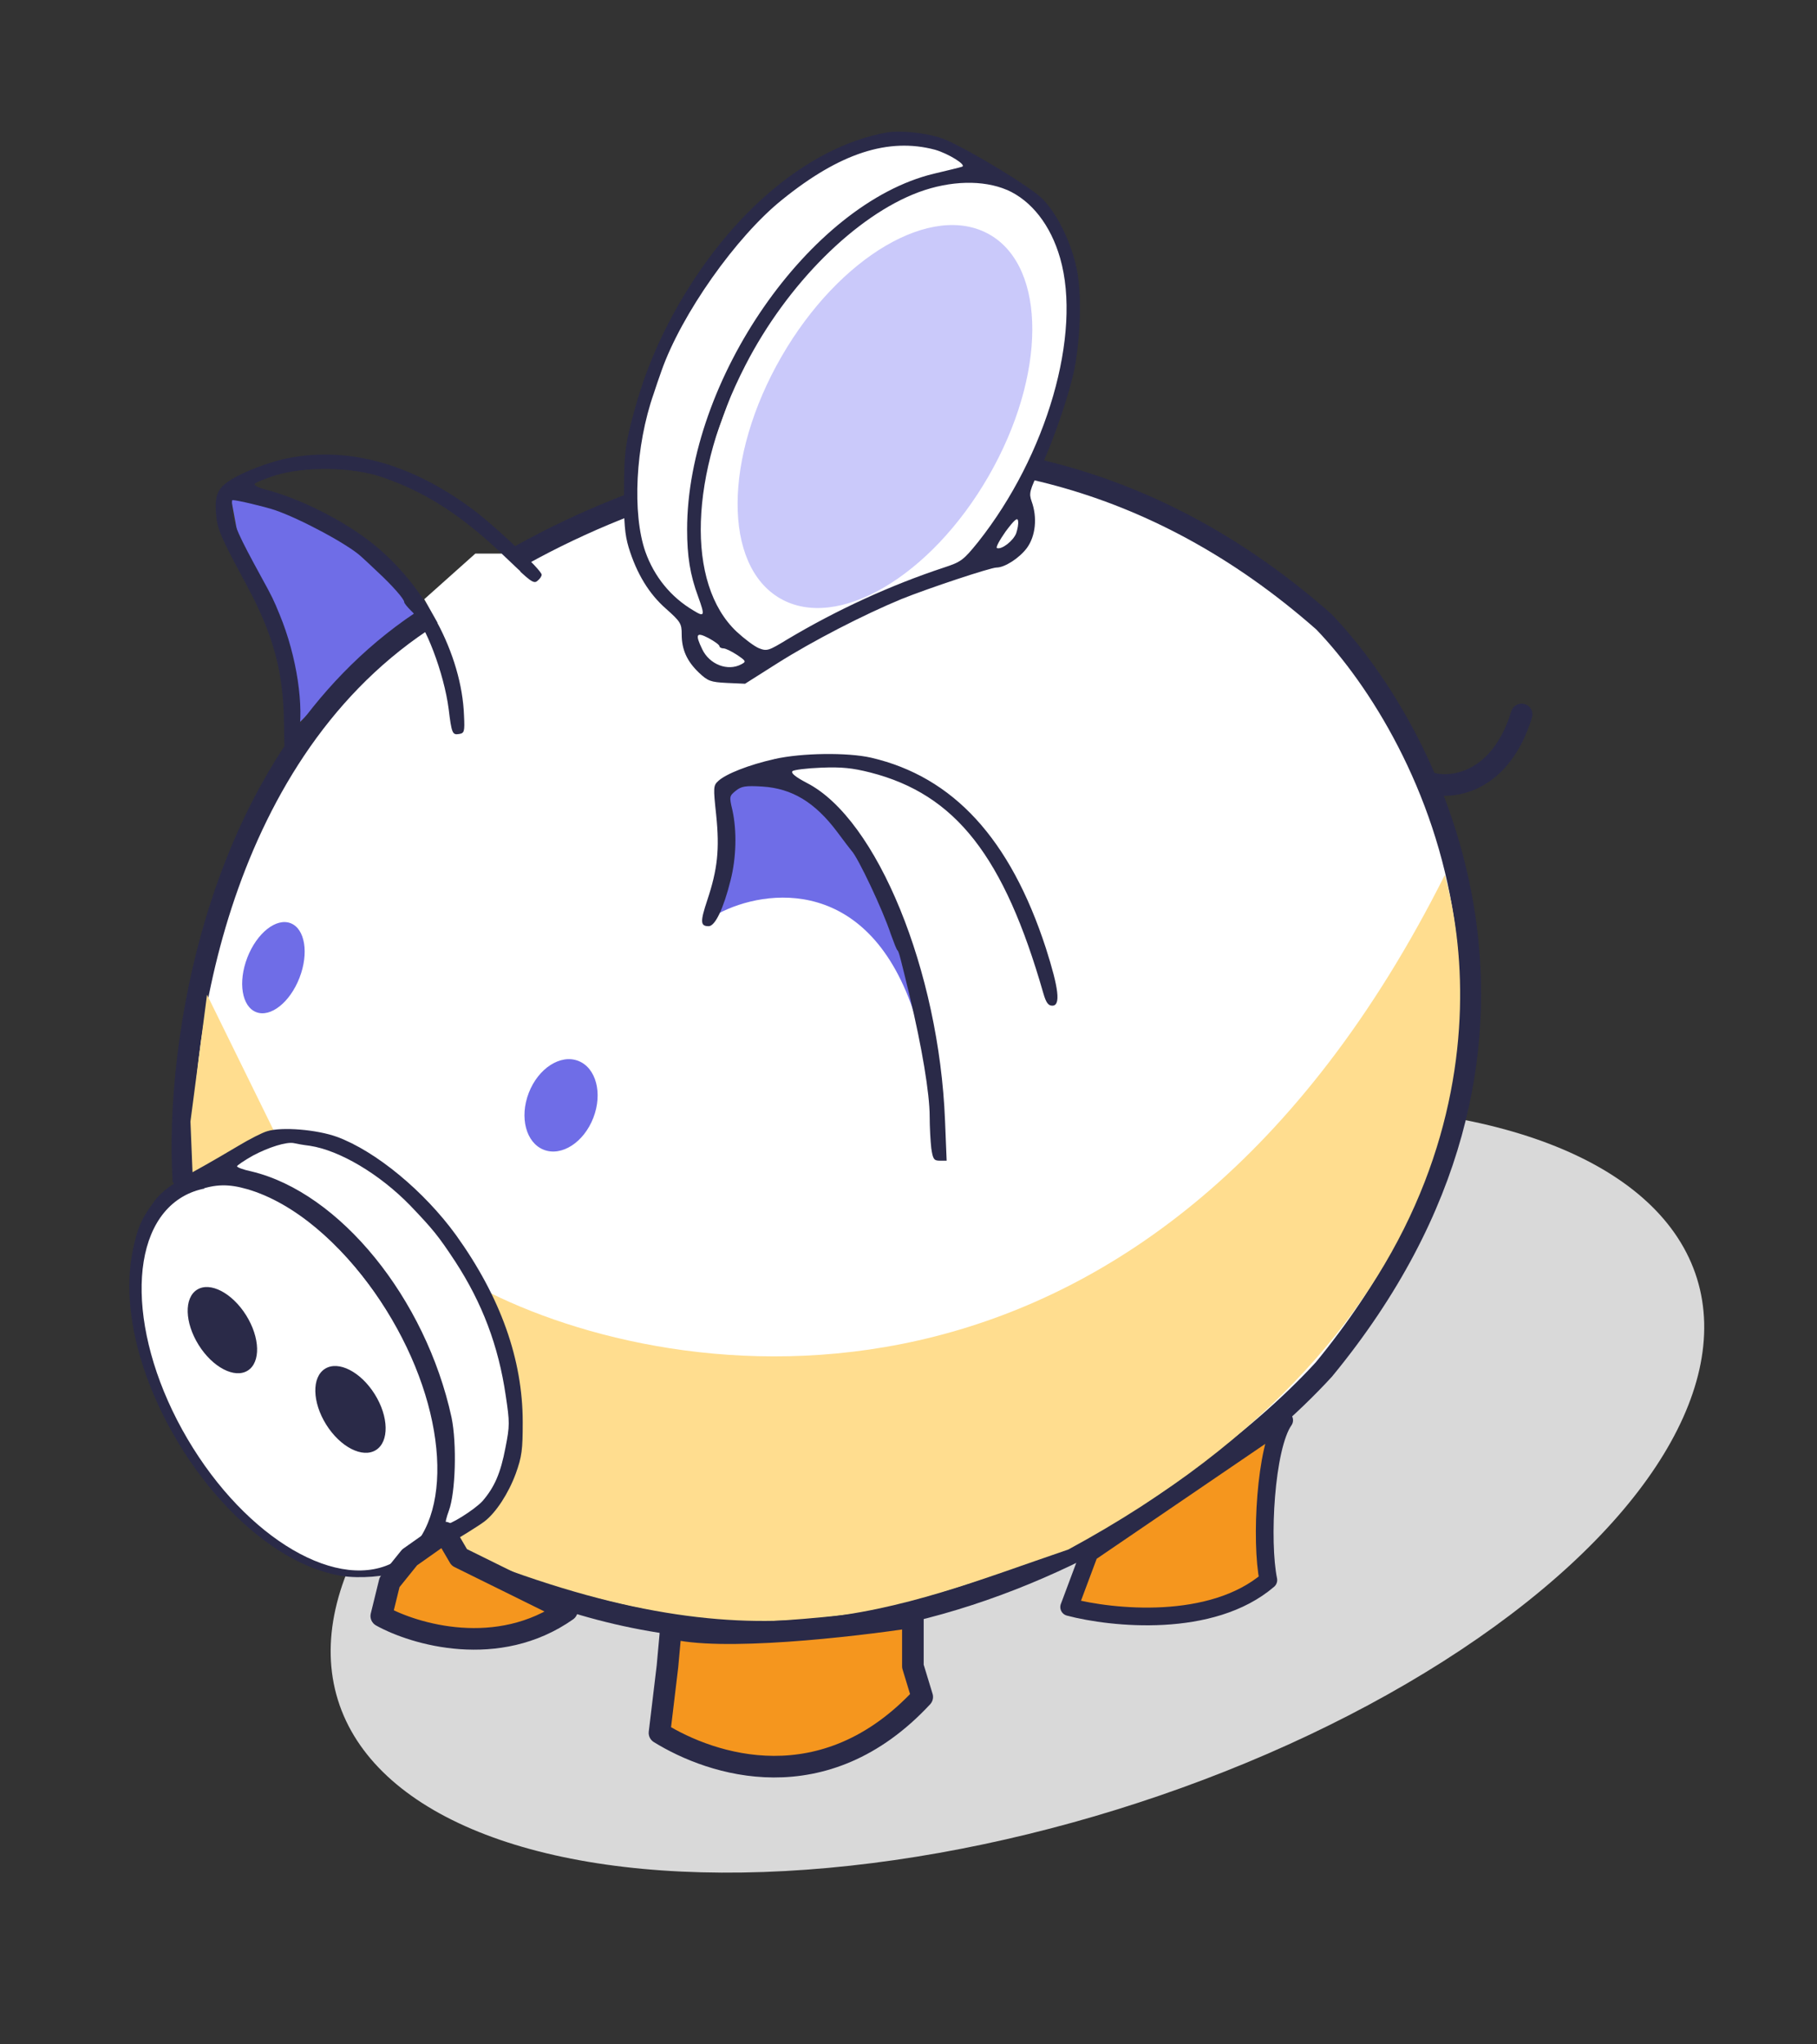 <svg fill="none" height="81" viewBox="0 0 72 81" width="72" xmlns="http://www.w3.org/2000/svg"><rect x="0" y="0" width="72" height="81" fill="#333333" stroke="none"/><ellipse cx="40.337" cy="59.001" fill="#d9d9d9" rx="28.197" ry="13.291" transform="matrix(.955 -.296 .296 .955 -15.669 14.599)"/><path d="m11.799 20.197-2.698-.742.337 1.82.876 2.157.876 2.224.608 3.033c.529-.456 3.234-3.617 4.851-4.448l-.404-.809-1.281-1.415z" fill="#6f6de7"/><path d="m16.689 24.634c-8.246 5.527-9.722 16.995-9.428 22.038l11.008 14.936c14.806 7.798 28.962-1.648 34.189-7.346 10.511-12.771 4.38-25.073 0-29.628-13.676-12.061-29.544-5.026-35.768 0z" fill="#fff" stroke="#2a2a48" stroke-width=".856"/><path d="m36.257 40.245c-1.788-5.587-5.932-5.031-7.781-4.055l.313-1.244v-2.039l-.313-1.495.766-.407h2.084l2.673 2.129 2.492 6.434z" fill="#6f6de7"/><path d="m10.842 44.782-2.638-5.371-.657 5.024.082 2.026.684-.37z" fill="#ffdd8f"/><path d="m57.252 34.668c-11.411 22.737-29.851 20.494-37.812 16.568l.881 3.552v2.816l-1.182 2.399-1.389.695.284.696c12.093 4.96 17.333 2.371 24.299 0 16.213-8.787 16.46-21.117 14.919-26.726z" fill="#ffdd8f"/><path d="m11.19 18.201c-.449.107-1.175.363-1.613.577-.929.459-1.089.716-1.015 1.602.053.587.16.854 1.196 2.777 1.079 1.997 1.474 3.46 1.495 5.521.011 1.132.021 1.228.214 1.228.171 0 .235-.128.352-.694.246-1.185-.053-3.204-.737-4.859-.246-.598-.278-.673-.748-1.527-.865-1.581-1.068-2.029-1.121-2.499-.032-.278-.032-.513 0-.513.182 0 1.26.256 1.677.395 1.004.342 2.916 1.367 3.428 1.848.096.086.385.352.641.598.577.534 1.057 1.079 1.057 1.196 0 .053.128.203.278.352.555.502 1.303 2.478 1.484 3.887.117.961.149 1.036.406.993.213-.032.235-.085.203-.726-.086-2.435-1.559-5.19-3.652-6.846-1.132-.897-2.894-1.784-4.25-2.125-.246-.064-.427-.16-.395-.214s.406-.203.833-.342c1.164-.352 3.012-.331 4.186.064 1.805.609 3.311 1.602 5.041 3.3.844.833 1.004.951 1.143.822.096-.075.171-.181.171-.246 0-.182-1.88-1.965-2.755-2.606-2.488-1.848-5.052-2.52-7.519-1.965z" fill="#2a2a48"/><path d="m10.073 45.46-.888.621c-.026.018-.049.041-.066.068-.094.142-.025.335.138.384l1.098.332c.086.026.169.063.247.109l1.072.639c.581.346 1.126.748 1.629 1.198.65.582 1.225 1.243 1.712 1.968l.045.068c.516.767.934 1.596 1.245 2.467l.883 2.47c.159.444.278.901.357 1.366l.166.977c.051.303.048.613-.01.914l-.231 1.2c-.027.139.021.282.127.377.117.105.285.133.429.071l.352-.151c.112-.048.215-.116.302-.201l.401-.389c.387-.375.696-.823.907-1.319l.043-.1c.308-.722.424-1.511.339-2.291l-.159-1.45-.127-.552c-.275-1.193-.715-2.342-1.308-3.414-.416-.753-.905-1.464-1.46-2.122l-.721-.855-.799-.852c-.544-.58-1.222-1.018-1.975-1.275l-.042-.014c-.196-.067-.387-.148-.571-.243l-.314-.161c-.396-.204-.835-.31-1.281-.31h-.044c-.405 0-.804.094-1.167.275-.115.057-.225.123-.331.197z" fill="#fff"/><path d="m7.767 51.056c-.235.128-.299.235-.31.555-.021.801.032 1.047.363 1.613.417.694.844 1.036 1.42 1.132.395.064.47.032.673-.224.886-1.121-.94-3.738-2.147-3.076z" fill="#2a2a48"/><path d="m13.058 54.075c-.352.053-.566.427-.566.993 0 .673.235 1.185.833 1.805.972 1.004 1.837.812 1.837-.416 0-1.175-1.196-2.52-2.104-2.382z" fill="#2a2a48"/><path d="m56.781 31.05c.829.2 2.693-.069 3.515-2.743" stroke="#2a2a48" stroke-linecap="round" stroke-linejoin="round" stroke-width=".856"/><path d="m10.589 44.82c-.192.053-.716.32-1.175.598-.449.267-1.036.609-1.303.758-1.303.716-1.719 1.025-2.051 1.495-.47.641-.609.983-.79 1.837-1.036 4.859 3.642 12.175 8.277 12.933.694.107 1.73.032 2.296-.182.406-.16 2.873-1.613 3.353-1.976.459-.352.951-1.111 1.239-1.89.246-.683.278-.951.278-2.05 0-2.478-.876-4.945-2.638-7.401-1.26-1.741-3.183-3.332-4.721-3.898-.79-.288-2.189-.406-2.766-.224zm1.687.577c1.185.181 2.766 1.121 3.973 2.36.908.951 1.111 1.196 1.794 2.232 1.068 1.645 1.709 3.332 1.997 5.308.16 1.057.16 1.196-.011 2.061-.192 1.015-.438 1.57-.908 2.115-.31.342-1.367 1.004-1.463.908-.021-.032.032-.267.128-.523.267-.726.32-2.659.107-3.695-1.025-4.721-4.432-8.918-7.935-9.751-.31-.064-.566-.16-.566-.203 0-.032.278-.224.619-.417.641-.342 1.335-.555 1.623-.502.085.021.374.075.641.107zm-2.478 1.719c3.706 1.079 7.39 6.44 7.39 10.755 0 1.986-.78 3.407-2.125 3.866-.598.203-.94.203-1.709 0-2.435-.63-4.795-2.862-6.269-5.927-.801-1.666-1.143-2.809-1.26-4.272-.192-2.275.534-3.845 2.018-4.379.694-.246 1.217-.256 1.954-.043z" fill="#2a2a48"/><path d="m30.686 30.076c-1.004.224-1.922.587-2.221.865-.203.182-.203.256-.085 1.356.139 1.356.053 2.147-.352 3.364-.288.865-.278 1.036.053 1.036.256 0 .587-.694.865-1.805.235-.908.256-1.986.075-2.798-.128-.534-.117-.555.128-.758.224-.182.385-.214 1.068-.171 1.164.075 2.072.619 2.948 1.784.288.385.545.726.577.758.246.246 1.239 2.339 1.559 3.311.117.32.224.609.267.641.053.053.117.31.481 1.815.481 2.008.79 3.855.79 4.763 0 .416.032.983.064 1.26.064.438.107.491.342.491h.267l-.064-1.581c-.235-5.938-2.691-11.951-5.468-13.382-.449-.235-.651-.395-.577-.47.053-.053.566-.117 1.143-.139.812-.032 1.228.011 1.944.192 3.375.865 5.297 3.311 6.856 8.757.107.363.192.481.352.481.342 0 .256-.683-.256-2.285-1.41-4.325-3.663-6.782-6.92-7.54-.94-.214-2.745-.192-3.834.053z" fill="#2a2a48"/><path d="m26.449 66.02.115-1.267v-.265c1.902.549 7.199-.052 9.61-.422v1.954l.37 1.215c-3.887 4.183-8.334 2.709-10.411 1.424z" fill="#f5961e" stroke="#2a2a48" stroke-linejoin="round" stroke-width=".856"/><path d="m30.592 26.021-.965-.45-1.441-.964-.71-4.89 2.202-6.038c1.174-3.163 5.399-5.691 7.364-6.559h2.462l1.305.592 1.093 1.54.643 3.658-.643 3.406-1.093 2.956v.772l-.386 1.671-1.928.707-3.342 1.093-2.057 1.093z" fill="#fff"/><path d="m25.57 22.162 1.689 2.236h.943l-.546-1.54.248-3.825.894-3.527 2.037-3.726 3.08-3.328 4.719-1.739-.596-.646-1.54-.398h-1.54l-4.123 1.739-3.576 4.372-1.988 4.868-.396 2.881z" fill="#fff"/><path d="m35.13 5.25c-3.236.587-6.504 3.439-8.64 7.551-.651 1.26-1.089 2.424-1.463 3.877-.256 1.004-.299 1.388-.299 2.766-.011 1.271.032 1.741.182 2.243.32 1.047.812 1.848 1.484 2.435.577.513.619.587.619 1.014 0 .598.203 1.057.683 1.517.352.331.459.374 1.111.406l.716.032 1.282-.812c1.42-.897 3.439-1.933 4.913-2.542 1.057-.427 3.535-1.25 3.77-1.25.331 0 .918-.385 1.207-.78.342-.47.417-1.207.182-1.847-.107-.31-.085-.427.342-1.292.545-1.132 1.239-3.193 1.399-4.176.214-1.335.235-2.809.053-3.716-.224-1.079-.78-2.221-1.388-2.819-.47-.459-2.691-1.816-3.781-2.307-.566-.256-1.773-.406-2.371-.299zm1.922.683c.523.15 1.271.609 1.068.673-.085.032-.587.15-1.121.278-4.913 1.185-9.772 8.191-9.772 14.097 0 1.047.117 1.794.438 2.659.278.769.256.822-.192.545-.886-.523-1.549-1.335-1.901-2.328-.523-1.506-.395-4.186.331-6.258.075-.235.214-.641.31-.908.79-2.243 2.958-5.319 4.785-6.782 2.285-1.848 4.208-2.467 6.055-1.976zm2.852 1.591c.972.427 1.73 1.399 2.104 2.702.865 3.012-.523 7.807-3.247 11.246-.587.726-.673.79-1.356 1.015-2.104.694-4.251 1.677-6.216 2.852-.737.449-.801.47-1.121.342-.182-.075-.577-.374-.876-.651-2.018-1.901-1.88-6.237.342-10.552 1.655-3.225 4.379-5.938 6.878-6.867 1.25-.459 2.542-.491 3.492-.085zm.363 13.606c-.117.299-.566.651-.758.587-.064-.021.096-.31.342-.662.352-.47.47-.566.491-.416.021.117-.021.331-.075.491zm-11.758 4.475c0 .043.075.085.16.085.086 0 .32.117.534.256.363.246.374.267.171.374-.534.288-1.26.011-1.549-.598-.288-.598-.235-.694.256-.438.235.128.427.267.427.32z" fill="#2a2a48"/><ellipse cx="35.077" cy="16.521" fill="#cac9fa" rx="4.74" ry="8.322" transform="matrix(.866 .499 -.499 .866 12.934 -15.307)"/><path d="m42.367 63.673.8-2.14 7.719-5.26c-.749 1.07-.939 4.813-.627 6.33-2.248 1.927-6.199 1.516-7.893 1.07z" fill="#f5961e" stroke="#2a2a48" stroke-linejoin="round" stroke-width=".702"/><ellipse cx="11.481" cy="54.618" fill="#fff" rx="4.691" ry="8.364" transform="matrix(.862 -.507 .507 .862 -26.117 13.37)"/><ellipse cx="8.787" cy="52.686" fill="#2a2a48" rx="1.109" ry="1.89" transform="matrix(.848 -.531 .531 .848 -26.615 12.69)"/><ellipse cx="10.828" cy="38.361" fill="#6f6de7" rx="1.109" ry="1.89" transform="matrix(.932 .361 -.361 .932 14.591 -1.321)"/><ellipse cx="22.229" cy="43.821" fill="#6f6de7" rx="1.372" ry="1.89" transform="matrix(.932 .361 -.361 .932 17.334 -5.071)"/><ellipse cx="13.86" cy="55.828" fill="#2a2a48" rx="1.134" ry="1.899" transform="matrix(.848 -.531 .531 .848 -27.51 15.86)"/><path d="m17.55 25.051-.738-1.31 2.023-1.807h1.043l.738.7-.445.802z" fill="#fff"/><path d="m15.109 64.028.329-1.339.793-.984 1.394-.984.574.984 4.265 2.105c-2.734 1.925-6.042.948-7.354.219z" fill="#f5961e" stroke="#2a2a48" stroke-linejoin="round" stroke-width=".856"/></svg>